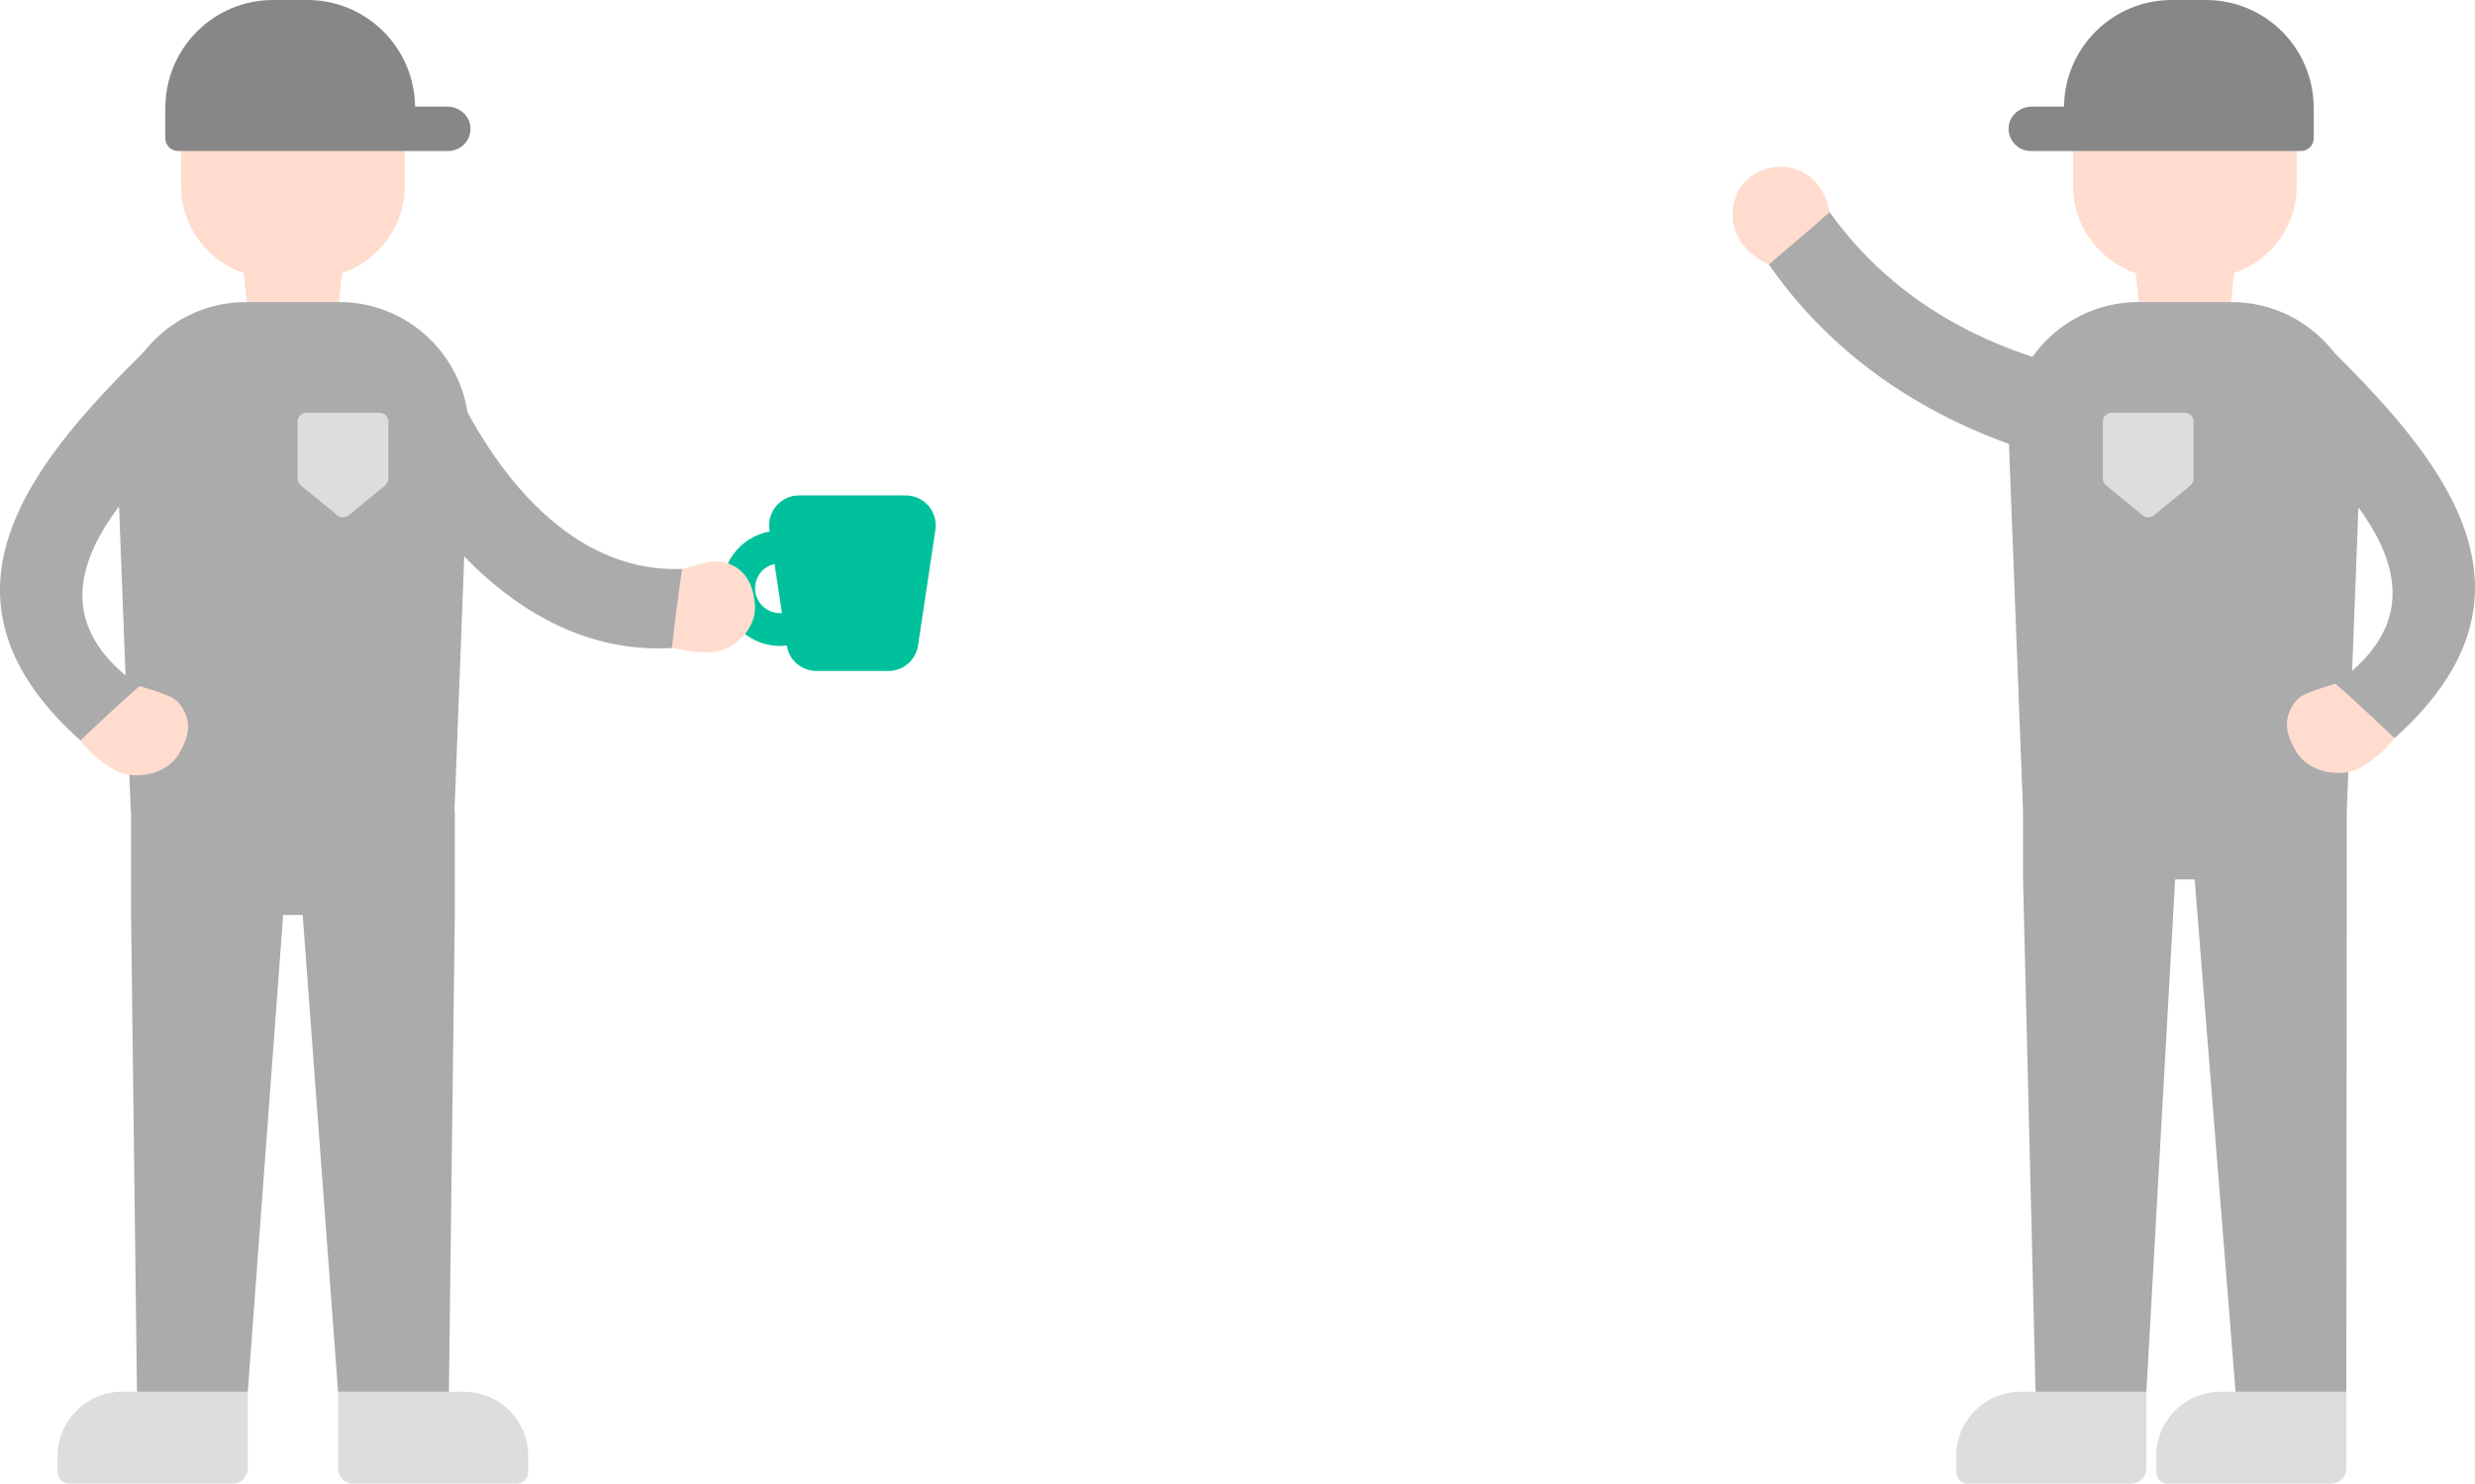 <?xml version="1.0" encoding="utf-8"?>
<!-- Generator: Adobe Illustrator 26.0.1, SVG Export Plug-In . SVG Version: 6.00 Build 0)  -->
<svg version="1.1" id="main" xmlns="http://www.w3.org/2000/svg" xmlns:xlink="http://www.w3.org/1999/xlink" x="0px" y="0px"
	 viewBox="0 0 350.801 210.291" style="enable-background:new 0 0 350.801 210.291;" xml:space="preserve">
<style type="text/css">
	.st0{fill:#FFDCCE;}
	.st1{fill:#DDDDDD;}
	.st2{fill:#878787;}
	.st3{fill:#ABABAB;}
	.st4{fill:#00C19B;}
</style>
<polygon class="st0" points="316.777,37.319 302.589,37.319 303.143,42.813 316.224,42.813 "/>
<path class="st0" d="M312.436,5.409h-5.506c-7.24,0-13.108,5.869-13.108,13.108v7.774
	c0,7.24,5.869,13.108,13.108,13.108h5.506c7.24,0,13.108-5.869,13.108-13.108
	v-7.774C325.544,11.278,319.676,5.409,312.436,5.409z"/>
<path class="st1" d="M304.225,197.26H286.404c-5.045,0-9.135,4.09-9.135,9.135v2.262
	c0,0.902,0.731,1.634,1.634,1.634h23.154c1.198,0,2.169-0.971,2.169-2.169V197.26
	z"/>
<path class="st1" d="M314.749,197.26h17.822v10.862c0,1.198-0.971,2.169-2.169,2.169
	h-23.154c-0.902,0-1.634-0.731-1.634-1.634v-2.262
	C305.614,201.35,309.704,197.26,314.749,197.26z"/>
<path class="st2" d="M288.018,15.106l4.532,0C292.645,6.748,299.442,0,307.823,0l4.84,0
	c8.381,0,15.178,6.748,15.273,15.106h0.009v4.501c0,0.991-0.803,1.793-1.793,1.793
	h-38.314c-1.845,0-3.32-1.588-3.131-3.472
	C284.871,16.291,286.372,15.106,288.018,15.106z"/>
<path class="st3" d="M316.269,42.813h-13.171c-10.443,0-18.794,8.678-18.394,19.113
	l2.035,53.042v9.68l1.777,72.613h15.709l4.074-72.613h2.768l5.795,72.613h15.708
	l0.056-72.613v-9.68l2.035-53.042C335.063,51.49,326.711,42.813,316.269,42.813z"/>
<g>
	<path class="st0" d="M259.323,30.065c-0.234,1.982-7.629,7.688-8.605,7.424
		c-6.345-2.844-6.298-9.506-2.69-12.374S258.139,23.397,259.323,30.065z"/>
	<path class="st3" d="M303.476,60.557C303.775,61.03,303.73,60.852,303.476,60.557
		c-0.723,3.717-2.642,6.574-7.386,5.571c-18.035-3.815-34.582-13.066-45.371-28.639
		c2.85-2.493,5.791-4.87,8.605-7.424c9.391,13.145,23.177,20.101,38.625,23.056
		C302.012,53.899,304.199,56.84,303.476,60.557z"/>
</g>
<path class="st4" d="M132.582,75.103l-2.458,16.381c-0.312,2.079-2.098,3.617-4.201,3.617
	h-10.206c-2.103,0-3.889-1.538-4.201-3.617l-0.001-0.005
	c-0.322,0.038-0.645,0.076-0.966,0.076c-1.711,0-3.375-0.536-4.788-1.562
	c-1.769-1.283-2.932-3.179-3.275-5.338c-0.344-2.158,0.174-4.32,1.458-6.089
	c1.246-1.716,3.07-2.856,5.148-3.235l-0.034-0.229
	c-0.385-2.568,1.604-4.878,4.2-4.878h15.122
	C130.979,70.225,132.968,72.535,132.582,75.103z M110.828,86.89l-1.044-6.957
	c-0.838,0.19-1.575,0.657-2.084,1.359c-0.556,0.766-0.78,1.703-0.631,2.638
	c0.149,0.935,0.652,1.756,1.418,2.311C109.172,86.737,109.992,86.952,110.828,86.89
	z"/>
<path class="st0" d="M96.707,80.639c-0.616,3.736-1.671,10.904-1.471,11.21
	c1.275,0.168,2.801,0.723,5.674,0.594c2.873-0.129,6.414-3.153,6.088-6.819
	c0.08-0.068,0,0,0,0c-0.26-2.925-1.452-4.915-3.78-5.752
	c-1.037-0.373-2.179-0.363-3.246-0.086C98.881,80.07,97.795,80.352,96.707,80.639
	z"/>
<path class="st3" d="M54.59,49.198C53.929,49.27,54.59,49.198,54.59,49.198
	c-2.899,1.744-4.872,4.553-2.826,8.876c7.777,16.435,22.652,34.983,43.472,33.775
	c0.427-3.696,0.874-7.488,1.471-11.219c-16.57,0.701-27.87-15.221-33.559-28.696
	C61.652,48.39,57.49,47.454,54.59,49.198z"/>
<polygon class="st0" points="48.614,37.319 34.426,37.319 34.98,42.813 48.06,42.813 "/>
<path class="st0" d="M44.273,5.409h-5.506c-7.24,0-13.108,5.869-13.108,13.108v7.774
	c0,7.24,5.869,13.108,13.108,13.108h5.506c7.24,0,13.108-5.869,13.108-13.108
	v-7.774C57.381,11.278,51.512,5.409,44.273,5.409z"/>
<path class="st1" d="M35.123,197.26H17.301c-5.045,0-9.135,4.09-9.135,9.135v2.262
	c0,0.902,0.731,1.634,1.634,1.634h23.154c1.198,0,2.169-0.971,2.169-2.169V197.26
	z"/>
<path class="st1" d="M65.739,197.26h-17.822v10.862c0,1.198,0.971,2.169,2.169,2.169
	h23.154c0.902,0,1.634-0.731,1.634-1.634v-2.262
	C74.874,201.35,70.784,197.26,65.739,197.26z"/>
<path class="st2" d="M63.36,15.106l-4.532,0C58.732,6.748,51.935,0,43.554,0
	h-4.84c-8.381,0-15.178,6.748-15.273,15.106h-0.009v4.501
	c0,0.991,0.803,1.793,1.793,1.793h38.314c1.845,0,3.32-1.588,3.131-3.472
	C66.506,16.291,65.006,15.106,63.36,15.106z"/>
<path class="st3" d="M66.454,61.926c0.4-10.435-7.951-19.113-18.394-19.113H34.89
	c-10.443,0-18.794,8.678-18.394,19.113l2.035,53.042h0.045v14.714l0.838,67.58
	h15.709l5.013-67.58h2.768l5.013,67.58h15.709l0.838-67.58v-14.714H64.419
	L66.454,61.926z"/>
<path class="st1" d="M298.059,59.747v8.103c0,0.373,0.168,0.727,0.457,0.963l5.187,4.237
	c0.458,0.374,1.115,0.374,1.573,0l5.187-4.237
	c0.289-0.236,0.457-0.59,0.457-0.963v-8.103c0-0.687-0.557-1.243-1.243-1.243
	h-10.374C298.616,58.504,298.059,59.06,298.059,59.747z"/>
<path class="st1" d="M42.184,59.747v8.103c0,0.373,0.168,0.727,0.457,0.963l5.187,4.237
	c0.458,0.374,1.115,0.374,1.573,0l5.187-4.237
	c0.289-0.236,0.457-0.59,0.457-0.963v-8.103c0-0.687-0.557-1.243-1.243-1.243
	H43.427C42.74,58.504,42.184,59.06,42.184,59.747z"/>
<path class="st0" d="M331.041,96.907c2.887,2.527,6.388,4.792,8.363,7.708
	c-1.15,1.413-2.354,2.785-4.932,4.228c-2.578,1.443-7.231,0.745-9.03-2.324
	c-0.118-0.016-0.091-0.015,0,0c-1.435-2.447-1.881-4.509-0.305-6.804
	c0.702-1.023,1.546-1.315,2.591-1.722C328.774,97.587,329.972,97.232,331.041,96.907z
	"/>
<path class="st3" d="M318.937,47.097C318.916,46.497,318.84,46.657,318.937,47.097
	c3.476-2.387,5.553-3.326,9.992,1.002c16.876,16.45,33.731,35.754,10.475,56.517
	c-2.742-2.562-5.534-5.222-8.363-7.708c19.163-13.487-0.3-29.865-11.797-40.47
	C316.221,53.647,315.461,49.484,318.937,47.097z"/>
<g>
	<path class="st0" d="M19.76,97.237c-2.887,2.527-6.388,4.792-8.363,7.708
		c1.15,1.413,2.354,2.785,4.932,4.228c2.578,1.443,7.231,0.745,9.03-2.324
		c0.118-0.016,0.091-0.015,0,0c1.435-2.447,1.881-4.509,0.305-6.804
		c-0.702-1.023-1.546-1.315-2.591-1.722S20.83,97.562,19.76,97.237z"/>
	<path class="st3" d="M31.864,47.427C31.885,46.827,31.961,46.987,31.864,47.427
		c-3.476-2.387-5.553-3.326-9.992,1.002C4.996,64.879-11.859,84.183,11.397,104.945
		c2.742-2.562,5.534-5.222,8.363-7.708C0.597,83.751,20.06,67.372,31.557,56.767
		C34.581,53.977,35.34,49.814,31.864,47.427z"/>
</g>
</svg>
